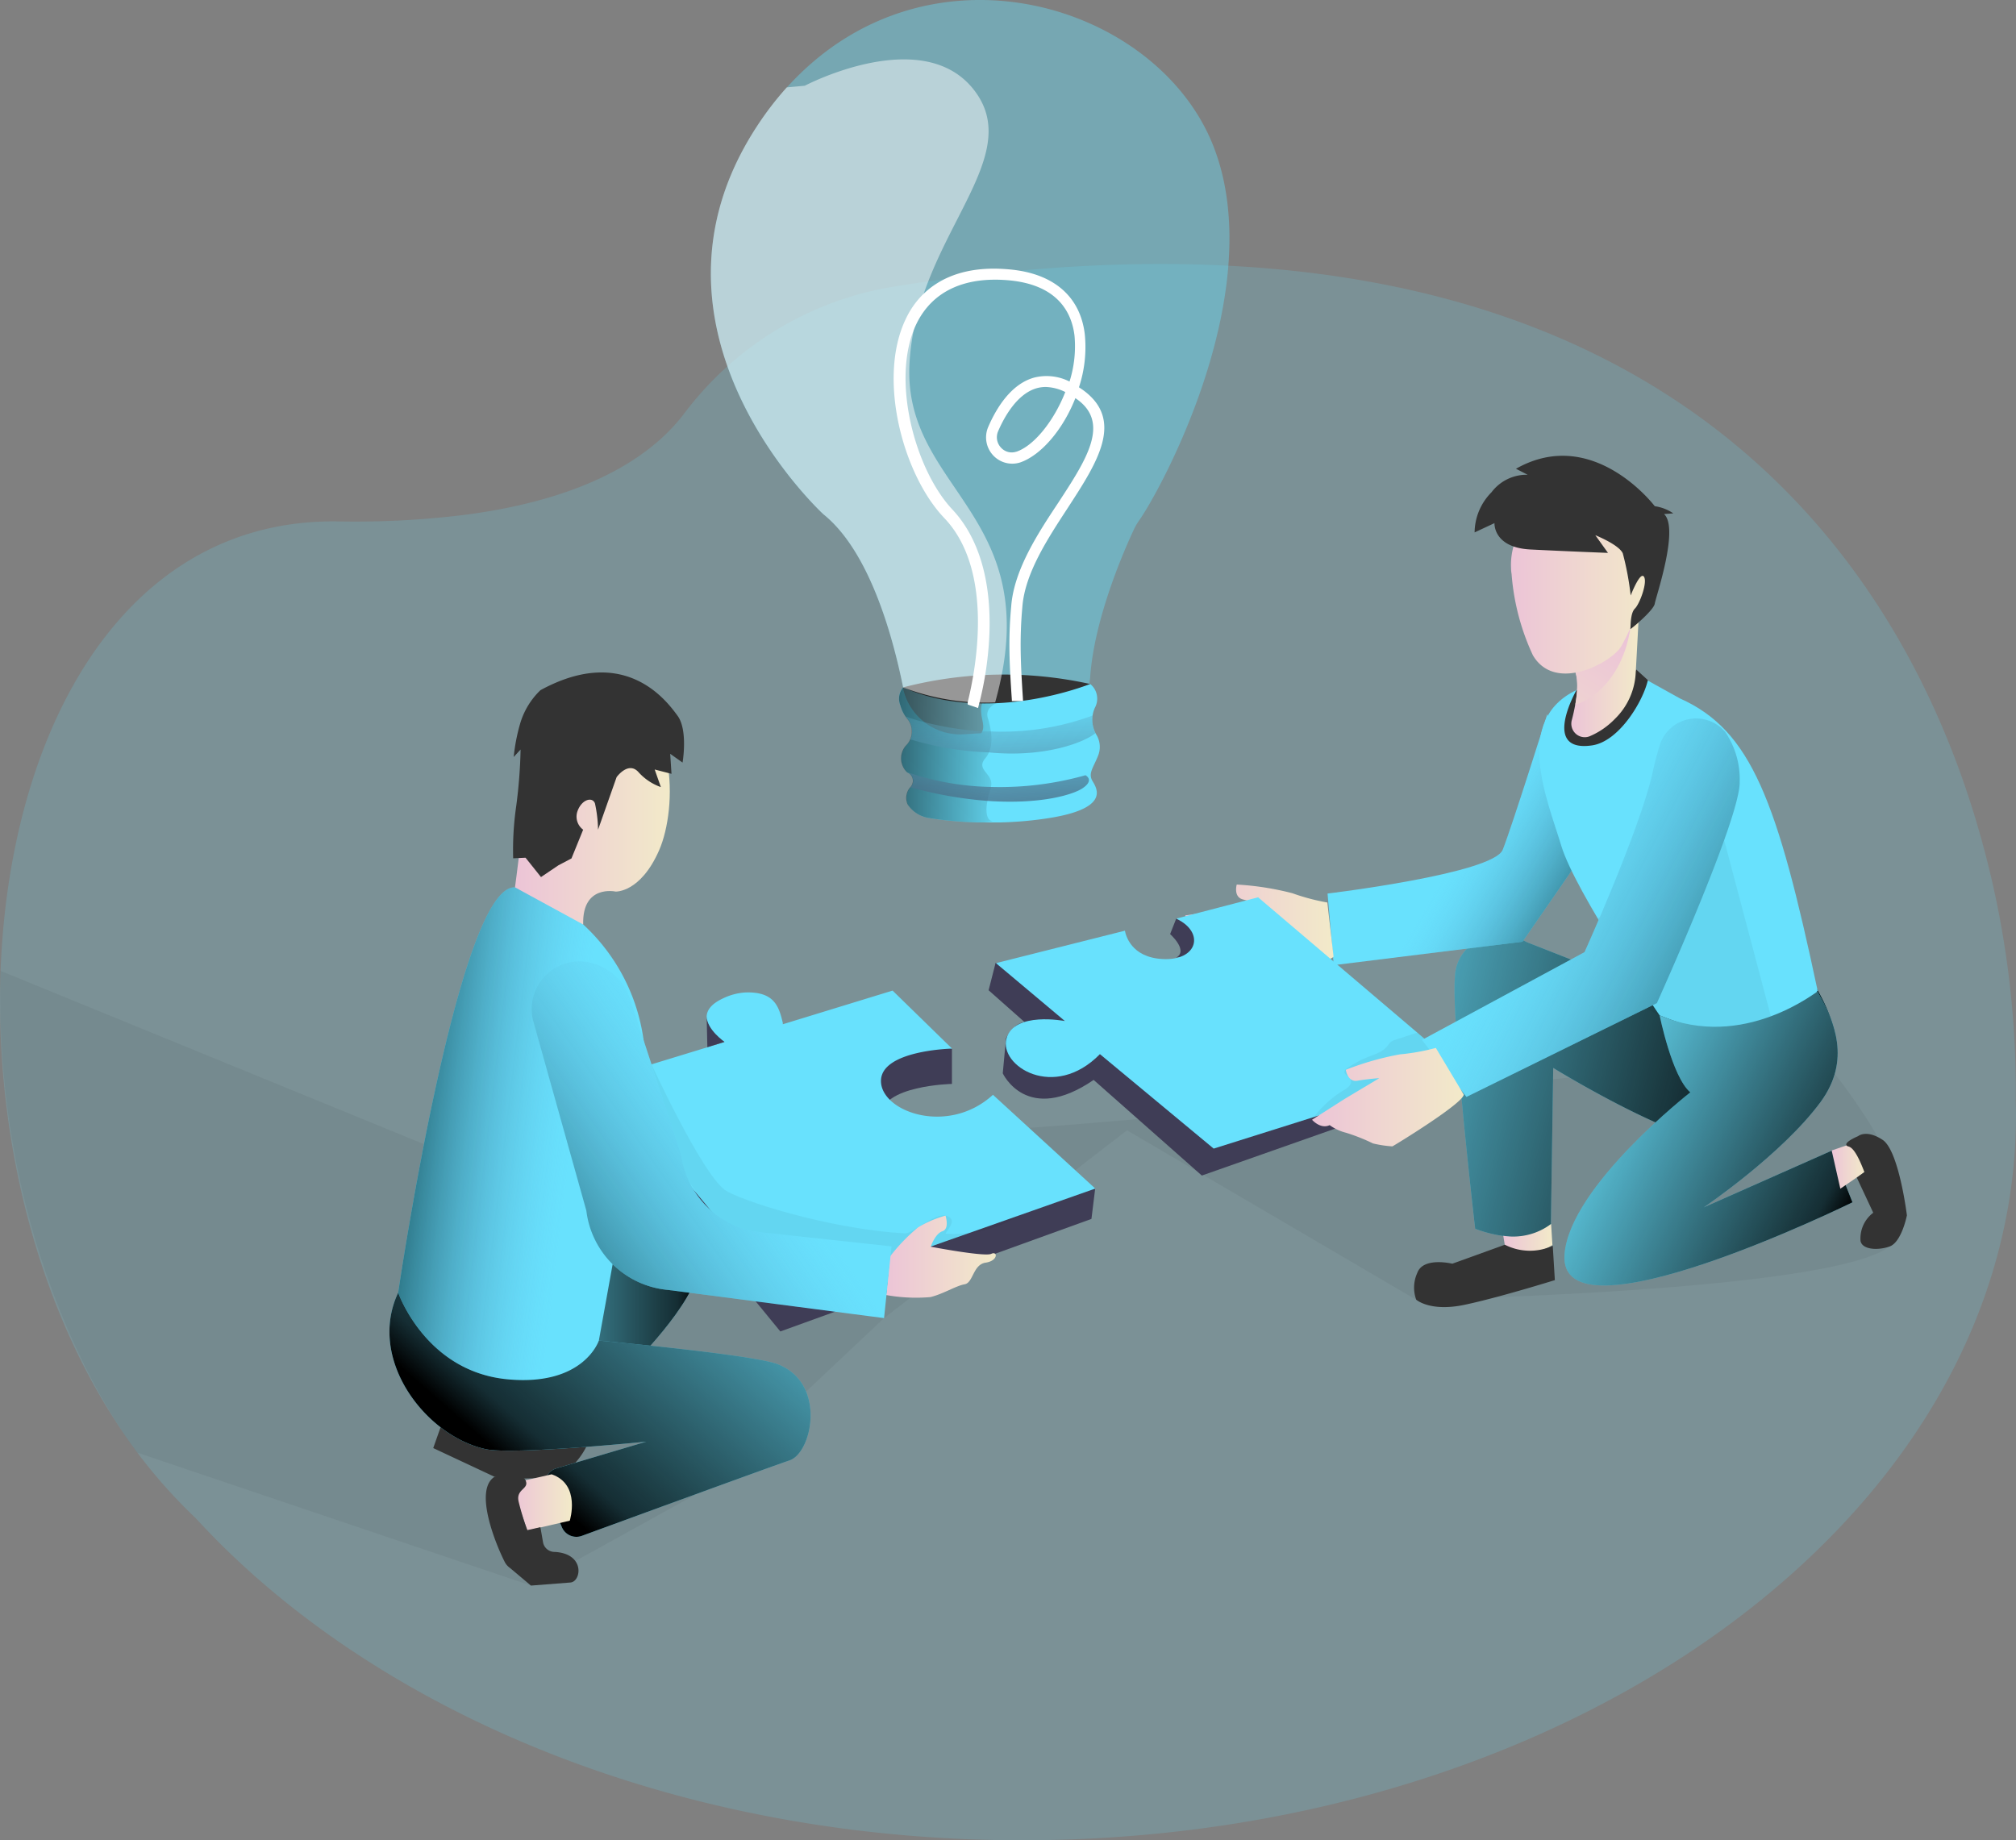 <svg viewBox="0 0 652.17 595.39" xmlns="http://www.w3.org/2000/svg" xmlns:xlink="http://www.w3.org/1999/xlink"><rect x="0" y="0" width="652.17" height="595.39" fill="#808080" stroke="none"/><linearGradient id="a" gradientTransform="matrix(1 0 0 -1 -85.91 596)" gradientUnits="userSpaceOnUse" x1="236.31" x2="311.94" y1="175.86" y2="175.86"><stop offset="0" stop-opacity="0"/><stop offset=".91" stop-opacity=".8"/><stop offset="1"/></linearGradient><linearGradient id="b" x1="341.62" x2="252.55" xlink:href="#a" y1="223.05" y2="121.26"/><linearGradient id="c" x1="501.73" x2="645.34" xlink:href="#a" y1="268.86" y2="235.75"/><linearGradient id="d" gradientTransform="matrix(1 0 0 -1 -85.91 596)" gradientUnits="userSpaceOnUse" x1="618" x2="557.65" y1="285.86" y2="320.99"><stop offset=".36" stop-color="#00272e"/><stop offset="1" stop-color="#69b9eb" stop-opacity="0"/></linearGradient><linearGradient id="e" gradientTransform="matrix(1 0 0 -1 -85.91 596)" gradientUnits="userSpaceOnUse" x1="594.28" x2="616.04" y1="376.59" y2="376.59"><stop offset="0" stop-color="#ecc4d7"/><stop offset=".42" stop-color="#efd4d1"/><stop offset="1" stop-color="#f2eac9"/></linearGradient><linearGradient id="f" x1="608.59" x2="570.22" xlink:href="#e" y1="392.36" y2="328.52"/><linearGradient id="g" x1="574.69" x2="620.78" xlink:href="#e" y1="406.81" y2="406.81"/><linearGradient id="h" x1="469.29" x2="517.27" xlink:href="#e" y1="295.43" y2="295.43"/><linearGradient id="i" x1="593.34" x2="685" xlink:href="#a" y1="248.39" y2="204.6"/><linearGradient id="j" gradientTransform="matrix(1 0 0 -1 -.01 595.99)" x1="592.55" x2="603.28" xlink:href="#e" y1="218.82" y2="218.82"/><linearGradient id="k" x1="572.21" x2="588.12" xlink:href="#e" y1="195.3" y2="195.3"/><linearGradient id="l" x1="689.7" x2="578.94" xlink:href="#d" y1="255.39" y2="312.68"/><linearGradient id="m" x1="510.36" x2="559.44" xlink:href="#e" y1="241.02" y2="241.02"/><linearGradient id="n" x1="372.6" x2="408.05" xlink:href="#e" y1="189.41" y2="189.41"/><linearGradient id="o" x1="188.42" x2="270.92" xlink:href="#d" y1="236.88" y2="226.95"/><linearGradient id="p" x1="252.52" x2="302.6" xlink:href="#e" y1="333.49" y2="333.49"/><linearGradient id="q" x1="224.92" x2="328.3" xlink:href="#d" y1="160.62" y2="232.93"/><linearGradient id="r" x1="251.27" x2="270.92" xlink:href="#e" y1="109.91" y2="109.91"/><linearGradient id="s" x1="413.15" x2="352.71" xlink:href="#a" y1="350.9" y2="353.1"/><linearGradient id="t" gradientTransform="matrix(1 0 0 -1 -85.91 596)" gradientUnits="userSpaceOnUse" x1="406.57" x2="413.36" y1="378.35" y2="278.53"><stop offset="0" stop-color="#68e1fd" stop-opacity="0"/><stop offset=".02" stop-color="#66daf6" stop-opacity=".04"/><stop offset=".18" stop-color="#58a1bc" stop-opacity=".39"/><stop offset=".35" stop-color="#4d758f" stop-opacity=".66"/><stop offset=".53" stop-color="#45566f" stop-opacity=".85"/><stop offset=".73" stop-color="#40435c" stop-opacity=".96"/><stop offset=".99" stop-color="#3f3d56"/></linearGradient><linearGradient id="u" x1="408.45" x2="415.24" xlink:href="#t" y1="378.47" y2="278.66"/><path d="m652.18 360.77a173.49 173.49 0 0 1 -4.21 38c-24.88 111.52-157.5 196.63-317.33 196.63-65.94 0-127.24-14.49-178.25-39.33-35.2-17.14-65.51-39.21-89.06-64.87a169.14 169.14 0 0 1 -26.24-31.84c-67.63-104.95-42.27-292.22 72.15-290.66a288.94 288.94 0 0 0 40.85-2.09c32.15-4.15 51.65-13.87 63.46-24.41a60.07 60.07 0 0 0 7.89-8.52 106.13 106.13 0 0 1 67.65-40.93c238.66-38.23 325.57 80.75 352.51 181a302.48 302.48 0 0 1 10.49 82.95c.07 1.35.09 2.71.09 4.07z" fill="#68e1fd" opacity=".18" transform="translate(-.01 -.01)"/><path d="m171.78 513-127.34-43s-46.86-58.13-44.25-155.89l189.5 77.57s82.4-23.68 131.49-26.05 266.72-25.22 266.72-25.22 42 48.15 23.32 62.88-153.13 17.21-153.13 17.21l-93.5-54.8-78.59 60.76-60 56.54z" fill="#000405" opacity=".05" transform="translate(-.01 -.01)"/><path d="m380.54 297.14-2 5.08s6 5.31 2 7.59c0 0 20.82-1.29 0-12.67z" fill="#3f3d56" transform="translate(-.01 -.01)"/><path d="m142.58 461.65-2.42 6.86 19.84 9.29s18.44 2.32 24.11-2.54a24.33 24.33 0 0 0 7.25-11.37z" fill="#333" transform="translate(-.01 -.01)"/><path d="m194.61 397.29s23.38-.41 30.22 8.08-17.74 33.63-17.74 33.63l-56.69 4z" fill="#68e1fd" transform="translate(-.01 -.01)"/><path d="m194.61 397.29s23.38-.41 30.22 8.08-17.74 33.63-17.74 33.63l-56.69 4z" fill="url(#a)" transform="translate(-.01 -.01)"/><path d="m193.77 433.74s49.12 4.43 57.66 7.58c16.14 6.07 11.34 28.75 4 31.17-6.09 2.05-52.41 19-67.22 24.43a5.1 5.1 0 0 1 -6.43-2.81l-5.08-12.11a5.13 5.13 0 0 1 3.25-6.9l29.14-8.67s-43.26 4.36-52 2.42c-19.35-4.24-38.43-29-28.27-50.62s64.95 15.51 64.95 15.51z" fill="#68e1fd" transform="translate(-.01 -.01)"/><path d="m193.77 433.74s49.12 4.43 57.66 7.58c16.14 6.07 11.34 28.75 4 31.17-6.09 2.05-52.41 19-67.22 24.43a5.1 5.1 0 0 1 -6.43-2.81l-5.08-12.11a5.13 5.13 0 0 1 3.25-6.9l29.14-8.67s-43.26 4.36-52 2.42c-19.35-4.24-38.43-29-28.27-50.62s64.95 15.51 64.95 15.51z" fill="url(#b)" transform="translate(-.01 -.01)"/><path d="m322.09 311.51-2.27 8.88 11.64 10.31s-3.33 0-6 5.2l-1.06 11.37s7.82 16.92 29.4 2.13l35 30.94 77.63-27.34 1.66-10.58z" fill="#3f3d56" transform="translate(-.01 -.01)"/><path d="m532.55 320-38.62-15.17a16.94 16.94 0 0 0 -15.68-.46 13.21 13.21 0 0 0 -7.55 11.38c-1.33 14.6 6.53 81.8 6.53 81.8a39.43 39.43 0 0 0 9 2.31 18.86 18.86 0 0 0 15.49-3.79l.75-50.55s43.53 26.89 59.06 24.65c17.38-2.5 45.34-16.76 26.45-49.83s-55.43-.34-55.43-.34z" fill="#68e1fd" transform="translate(-.01 -.01)"/><path d="m532.55 320-38.62-15.17a16.94 16.94 0 0 0 -15.68-.46 13.21 13.21 0 0 0 -7.55 11.38c-1.33 14.6 6.53 81.8 6.53 81.8a39.43 39.43 0 0 0 9 2.31 18.86 18.86 0 0 0 15.49-3.79l.75-50.55s43.53 26.89 59.06 24.65c17.38-2.5 45.34-16.76 26.45-49.83s-55.43-.34-55.43-.34z" fill="url(#c)" transform="translate(-.01 -.01)"/><path d="m500.55 231.08s-11.34 36.1-14.4 43.84-56.68 14.18-56.68 14.18l2 23.17 61.06-7.58 18.36-26.55z" fill="#68e1fd" transform="translate(-.01 -.01)"/><path d="m500.55 231.08s-11.34 36.1-14.4 43.84-56.68 14.18-56.68 14.18l2 23.17 61.06-7.58 18.36-26.55z" fill="url(#d)" opacity=".61" transform="translate(-.01 -.01)"/><path d="m531.09 219.1 12.43 6.9c23.09 10.31 31.48 33.26 44.48 94.5 0 0-10.92 24.42-51.12 8 0 0-27.28-39.86-31.78-54.8s-15.83-40.65 5-50.48 20.99-4.12 20.99-4.12z" fill="#68e1fd" transform="translate(-.01 -.01)"/><path d="m557.74 271.68 15.14 57.13s-15.45 9.42-36.1-.34-13.34-19.47-20-31.33l20.23-11z" fill="#000405" opacity=".05" transform="translate(-.01 -.01)"/><path d="m529.34 216.63a14.1 14.1 0 0 1 -18.73 6.88l-.58-.28s-11.68 20.37 5 17.94c8.84-1.29 16.58-14.45 18.06-21.12z" fill="#333" transform="translate(-.01 -.01)"/><path d="m530.09 200.29c0 .23-.53 10.28-.94 17.52a22.26 22.26 0 0 1 -6.73 14.79 24.74 24.74 0 0 1 -8.24 5.65 4.33 4.33 0 0 1 -4.44-.87 4.38 4.38 0 0 1 -1.26-4.37c.4-1.51.8-3.25 1.12-5.07.66-3.78 1-7.87-.07-10.76a3 3 0 0 0 -.11-.32c-.6-1.49 0-3.12 1.41-4.76 1.94-2.3 5.34-4.63 8.74-6.6a106 106 0 0 1 10.52-5.21z" fill="url(#e)" transform="translate(-.01 -.01)"/><path d="m511.83 227.17a8.91 8.91 0 0 1 -2.19.77c.66-3.78 1-7.87-.07-10.76l1.3-5.08 1-3.78 7.78-2.82 7.87-2.85c-1.96 13.98-9.43 21.59-15.69 24.52z" fill="url(#f)" transform="translate(-.01 -.01)"/><path d="m509.84 160.47a22.37 22.37 0 0 0 -21 23.62c0 .57.09 1.14.17 1.71a75.7 75.7 0 0 0 6.88 26.2c7.29 12.44 25.69 2.2 28.6-2.92s13.91-28.29 9.3-34.88c-3.05-4.48-12.01-14.2-23.95-13.73z" fill="url(#g)" transform="translate(-.01 -.01)"/><path d="m490.42 151.67 3.78 1.94a14.22 14.22 0 0 0 -11.68 5.65 18.72 18.72 0 0 0 -5.48 13l6.43-3s-.49 7.92 11.67 8.53 25.05 1.1 25.05 1.1l-4.1-5.72s7.55 3 8.88 5.84a93.13 93.13 0 0 1 2.56 13.66s3-7.82 4.27-6.11-1.32 8.8-2.91 10.35-1.32 6.22-1.47 6.6 7.56-6 7.9-8.19 8-24.38 3-29l3-.22a14.2 14.2 0 0 0 -6-2.32s-19.89-26.29-44.9-12.11z" fill="#333" transform="translate(-.01 -.01)"/><path d="m429.4 292a68.05 68.05 0 0 1 -11.31-3 92 92 0 0 0 -18-2.81s-1.17 4 2 4.82 6.8 2.16 6.8 2.16l-13.22 1.33-12.24 1.67s1.17 4 4.46 4a15 15 0 0 0 3.77 4.47 60.42 60.42 0 0 1 6.46 6.83 37.2 37.2 0 0 0 5.29 3.49c.68 0 26.45-3 28-5.46z" fill="url(#h)" transform="translate(-.01 -.01)"/><path d="m536.9 328.5s4 19.91 9.93 24.92c0 0-38.88 30.34-40.69 52.29-2.53 30.34 93.14-16.71 93.14-16.71l-6.62-16.76-41.48 18.39s25.24-17.06 37.82-34.13c9.86-13.54 4.5-26-1-35.68-.1-.32-23.91 19.36-51.1 7.68z" fill="#68e1fd" transform="translate(-.01 -.01)"/><path d="m536.9 328.5s4 19.91 9.93 24.92c0 0-38.88 30.34-40.69 52.29-2.53 30.34 93.14-16.71 93.14-16.71l-6.62-16.76-41.48 18.39s25.24-17.06 37.82-34.13c9.86-13.54 4.5-26-1-35.68-.1-.32-23.91 19.36-51.1 7.68z" fill="url(#i)" transform="translate(-.01 -.01)"/><path d="m592.54 372.22 7.18-2.47 3.55 9.41-7.93 5.42z" fill="url(#j)"/><g transform="translate(-.01 -.01)"><path d="m487 404-.68-4.17a20.47 20.47 0 0 0 15.47-3.83l.42 6.83a16.42 16.42 0 0 1 -15.21 1.17z" fill="url(#k)"/><path d="m486.83 402.72-17 6.14s-9.45-2.31-11.34 3a11.44 11.44 0 0 0 -.34 8.64s4.46 4 15.57 1.67 29.28-8 29.28-8l-.68-11.11a17.83 17.83 0 0 1 -15.49-.34z" fill="#333"/><path d="m601.09 367.6s-4.27 1.75-3.78 2.88 2-1.36 5.82 8.73l-2.45 1.79 5.32 11.37a10.42 10.42 0 0 0 -4.11 9.14c.53 2.77 5.44 3.15 9.37 1.79s5.63-10.09 5.63-10.09-2.57-20.93-7.86-24.42-7.94-1.19-7.94-1.19z" fill="#333"/><path d="m472.89 346.33-80.26 25.29-36.8-30.56c-14.83 15.16-32.68 3.79-30.23-5.06s18.9-5.65 18.9-5.65l-22.3-18.73 41.72-10.5c.26 1.47 2 8.6 12.13 9.17 11.33.65 13.9-8.57 4.49-13.08l26.46-6.89z" fill="#68e1fd"/><path d="m451.45 336.4a4.78 4.78 0 0 0 -1.53.72 8.22 8.22 0 0 0 -1.14 1.36c-1.48 1.84-3.89 2.57-6.08 3.44a33.54 33.54 0 0 0 -7 3.78 1.71 1.71 0 0 0 -.73.82c-.33 1.07 1.33 1.6 1.89 2.57a2.07 2.07 0 0 1 -.34 2.23 6.63 6.63 0 0 1 -1.89 1.44 34.85 34.85 0 0 0 -9.8 8.94 240.3 240.3 0 0 1 37.7-15.7 7.67 7.67 0 0 0 2.79-1.34 2.55 2.55 0 0 0 .85-2.79c-.22-.49.55-.62.15-1-1.95-1.74-5.23-4.65-7.84-6.78.04.02-4.98 1.63-7.03 2.31z" fill="#000405" opacity=".05"/><path d="m558.09 236.81a12.33 12.33 0 0 0 -21.15 4.25c-.72 2.31-1.48 5.08-2.23 8.49-4 18.43-22.11 58.51-22.11 58.51l-52.6 28.41 14.4 18.43 61.6-30.34s27.28-60.26 26.79-71.75a27 27 0 0 0 -4.7-16z" fill="#68e1fd"/><path d="m558.09 236.81a12.33 12.33 0 0 0 -21.15 4.25c-.72 2.31-1.48 5.08-2.23 8.49-4 18.43-22.11 58.51-22.11 58.51l-52.6 28.41 14.4 18.43 61.6-30.34s27.28-60.26 26.79-71.75a27 27 0 0 0 -4.7-16z" fill="url(#l)" opacity=".61"/><path d="m464.5 339.05a69.14 69.14 0 0 1 -11.6 2.08 92.81 92.81 0 0 0 -17.53 5s.6 4.1 3.78 3.53 7.06-.83 7.06-.83l-11.33 6.79-10.43 6.67s2.72 3.15 5.7 1.74a15.27 15.27 0 0 0 5.33 2.47 61.39 61.39 0 0 1 8.69 3.45 37 37 0 0 0 6.27.95c.61-.27 22.94-13.92 23.09-16.76z" fill="url(#m)"/><path d="m288.76 331.73 19.2 7.58v11.38s-23 .49-23 10.46 21.69 17.79 36.23 4.48l33.1 19-1.2 9.74-100.64 36.41-57.66-70.35v-11.37z" fill="#3f3d56"/><path d="m288.76 320.5 19.24 18.77s-23 .5-23 10.47 21.69 17.79 36.23 4.47l33.1 30.34-100.82 35.54-58.72-70.84 39.56-12.1s-12.58-8.46-.49-14.11a19.31 19.31 0 0 1 7.14-1.93c9.49-.38 11 4.51 12.25 9.86v.42z" fill="#68e1fd"/><path d="m210.78 344.36s16 34.78 23.61 40.55c4.24 3.22 33.55 12.78 58.44 14.13 2.33.13 9.61-6.62 13.05-5.73 5 1.31-.91 5.8.25 5.86 15 .71 23.31-5.86 23.31-5.86l-79 28.52-52.93-75.9z" fill="#000405" opacity=".05"/><path d="m287.86 406.62a58.83 58.83 0 0 1 9.14-9.52 35.91 35.91 0 0 1 8.88-3.79s1.4 4.25-1 5.05-3.78 5-3.78 5 17.46 3.34 19.57 2.31 2.31 2.24-1.81 2.85-4 6.52-6.8 7-6.95 3.15-11.07 4.14a54.41 54.41 0 0 1 -14.3-.66z" fill="url(#n)"/><path d="m207.75 356.15a62.21 62.21 0 0 0 -28.45-64.15 29.47 29.47 0 0 0 -12.69-4.89c-18.29-1.06-37.79 131.1-37.79 131.1s8.81 25.6 35.48 28.06c24.64 2.28 29.44-12.55 29.44-12.55z" fill="#68e1fd"/><path d="m207.75 356.15a62.21 62.21 0 0 0 -28.45-64.15 29.47 29.47 0 0 0 -12.69-4.89c-18.29-1.06-37.79 131.1-37.79 131.1s8.81 25.6 35.48 28.06c24.64 2.28 29.44-12.55 29.44-12.55z" fill="url(#o)" opacity=".61"/><path d="m166.61 287.09s2.68-19.94 3.78-32.91 5.36-30.34 27.13-28.07 21.76 35.2 15.71 49-14.09 13.35-14.09 13.35-10.84-2.39-10.47 10.66z" fill="url(#p)"/><path d="m174.84 223.31a24.54 24.54 0 0 0 -6.65 11.11 59.5 59.5 0 0 0 -2 10.5l2.23-2.42a163 163 0 0 1 -1.4 18.2 98.7 98.7 0 0 0 -1 17l4-.19 5 6.26 5.63-3.8 4.23-2.23 3.78-9.3a5.24 5.24 0 0 1 -1.81-6.06c1.4-3.79 4.83-4.67 5.63-2.43a43.27 43.27 0 0 1 1 8.49l6-17s3.78-5.28 7.07-1.63a17.53 17.53 0 0 0 7.25 4.85l-2-5.69 5.44 1.4-.42-6.48 4 2.84s1.81-10.5-1.63-15.17-16.91-23.23-44.35-8.25z" fill="#333"/><path d="m288.42 403.25-44.54-4.82a29.32 29.32 0 0 1 -23.51-24.8l-16.47-50.25a17.71 17.71 0 0 0 -14.21-12.17 15.41 15.41 0 0 0 -17 19.8l17 60.67a29.28 29.28 0 0 0 26.45 25.67l69.86 9.11z" fill="#68e1fd"/><path d="m288.42 403.25-44.54-4.82a29.32 29.32 0 0 1 -23.51-24.8l-16.47-50.25a17.71 17.71 0 0 0 -14.21-12.17 15.41 15.41 0 0 0 -17 19.8l17 60.67a29.28 29.28 0 0 0 26.45 25.67l69.86 9.11z" fill="url(#q)" opacity=".61"/><path d="m178.47 477-13.11 3 5.25 15.17 13.72-3.17s3.67-11.73-5.86-15z" fill="url(#r)"/><path d="m160 477.8s8.58-1.82 10 1.1-3.14 2.73-2.23 6.87a83.59 83.59 0 0 0 2.83 9.29l4.23-.95.87 5a3.81 3.81 0 0 0 3.78 3c9.9.57 8.58 9.55 5.1 9.89l-12.81 1-6.77-5.7a5.38 5.38 0 0 1 -1.85-2.24c-2.47-4.85-10.06-22.9-3.15-27.26z" fill="#333"/><path d="m368.41 168.55a19.29 19.29 0 0 0 -1.7 3c-2.87 6.14-12.58 28.1-14 47.13a18.93 18.93 0 0 1 -17.84 17.75l-17.34 1-5.67.3a18.9 18.9 0 0 1 -19.65-15.17c-3.55-17.52-11.11-44.29-25.8-56.12 0 0-64.77-59.31-21.58-125.45a102.74 102.74 0 0 1 9.71-12.67c45.33-50.18 120.15-27.32 138.13 19.29s-17.11 110.89-24.26 120.94z" fill="#68e1fd" opacity=".4"/><path d="m355.19 244.62c-1.51 3.79-3.25 5.61-1.74 8.12s5.86 9.26-16.21 12.26a120.12 120.12 0 0 1 -13.79 1.1h-7.22l-4.23-.19c-4.83-.3-8.73-.79-11.33-1.21a10.17 10.17 0 0 1 -7-4.44 5.25 5.25 0 0 1 .8-5.46 2.92 2.92 0 0 0 .15-4.13 3.07 3.07 0 0 0 -1.06-.72 6.28 6.28 0 0 1 -.38-8.76 7.39 7.39 0 0 0 1.33-1.9 6.49 6.49 0 0 0 -.87-6.64l-.61-.75a11 11 0 0 1 -1.81-3.8 5.68 5.68 0 0 1 .91-5.68 18.89 18.89 0 0 0 19.64 15.16l5.67-.34a2.76 2.76 0 0 0 .38-.72c1-2.42-1.25-5.23-.11-9l4.26-.19a118.25 118.25 0 0 0 30.76-6 6.13 6.13 0 0 1 1.51 7.59 9.42 9.42 0 0 0 -.79 2.65 9.63 9.63 0 0 0 .94 5.61 5.24 5.24 0 0 0 .34.61 7.59 7.59 0 0 1 .46 6.83z" fill="#68e1fd"/><path d="m292.17 222.4a129.62 129.62 0 0 1 60.45-1.1s-32.76 13.42-60.45 1.1z" fill="#333"/><path d="m321.18 265.74a20 20 0 0 1 -5 .34l-4.24-.19c-4.83-.3-8.72-.79-11.33-1.21a10.17 10.17 0 0 1 -7-4.44 5.24 5.24 0 0 1 .79-5.46 3 3 0 0 0 .88-2.68 2.91 2.91 0 0 0 -1.79-2.17 6.27 6.27 0 0 1 -.37-8.76 6.39 6.39 0 0 0 .45-8.53 11.43 11.43 0 0 1 -2.34-4.52 5.7 5.7 0 0 1 .9-5.68 74.35 74.35 0 0 0 29.74 4.85l.49.23s-3.78 1.44-2.8 4.74 2.42 9.25-.83 13.12 3 4.93 1.82 9.29v.42a24.18 24.18 0 0 0 -1.1 4c-.68 3.43-.36 6.35 1.73 6.65z" fill="url(#s)"/><path d="m321.94 227.25a74.15 74.15 0 0 1 -29.77-4.85c-3.52-17.41-11.08-44.18-25.77-56 0 0-64.77-59.31-21.58-125.45a102.74 102.74 0 0 1 9.71-12.67l5.82-.53s38.74-20.41 55.17 1.93-19.43 47.59-21.31 88.39 44.79 48.35 27.73 109.18z" fill="#fff" opacity=".49"/><path d="m350.09 255.12c-2.8 1.82-12.85 5.24-30.76 4a131.35 131.35 0 0 1 -24.82-4.4 2.92 2.92 0 0 0 .15-4.13 3.07 3.07 0 0 0 -1.06-.72 88.05 88.05 0 0 0 27 4.74 102.11 102.11 0 0 0 30.56-3.79s3.12 1.57-1.07 4.3z" fill="url(#t)"/><path d="m354.36 237.22c-3.36 2.81-16.06 8-34.42 6.22a101.1 101.1 0 0 1 -25.43-4.21 6.47 6.47 0 0 0 -.87-6.63l-.61-.76c1.21.46 3.25 1.1 6 1.82a106 106 0 0 0 18.9 3h2.94a84.28 84.28 0 0 0 32.61-5.16 9.58 9.58 0 0 0 .88 5.72z" fill="url(#u)"/><path d="m228.61 328.81.23 10 5.55-1.71s-5.78-4.01-5.78-8.29z" fill="#3f3d56"/><path d="m350.26 126.13-1.21-.82a41.45 41.45 0 0 0 1.89-17.13c-1.44-12.24-10.08-19.71-24.3-21-21.8-2.07-30.43 9.18-33.63 16.06-9.24 19.23-.88 50.37 12.44 64.34 16.42 17.14 10.08 49.46 7.76 59a3 3 0 0 0 -.15.72v.64l3.35 1.14.24-.94a109.1 109.1 0 0 0 3.44-23.35c.59-17-3.48-30.75-11.81-39.75-12.3-12.89-20.29-42.65-11.8-60.26 5.15-10.55 15.54-15.41 30.07-14.06 15.81 1.5 20.18 10.57 21.06 17.88a37.73 37.73 0 0 1 -1.61 14.85 16.48 16.48 0 0 0 -11.42-1.28c-7.49 2.06-12.22 9.82-14.87 15.94a8.53 8.53 0 0 0 1.57 9.21 8.44 8.44 0 0 0 8.86 2.27c6.75-2.39 13.79-10.67 17.75-20.77l.39.27c11 7.74 3.15 19.67-5.88 33.5-6.43 9.69-14.41 21.75-15.27 33.63-1 10.64-.54 19.05.18 29.76l.05.85h3.6l-.05-1c-.7-10.69-1.12-19-.18-29.34.77-10.88 8.12-22.07 14.6-32l.29-.45c9.38-14.43 18.25-28.13 4.64-37.91zm-21.44 20a4.67 4.67 0 0 1 -5-1.31 4.87 4.87 0 0 1 -.9-5.33c1.9-4.41 6.06-12.1 12.53-13.9a10.92 10.92 0 0 1 2.84-.38 15.06 15.06 0 0 1 6.34 1.64c-3.77 9.53-10.18 17.4-15.81 19.3zm18.18-20.13.16.11z" fill="#fff"/></g></svg>